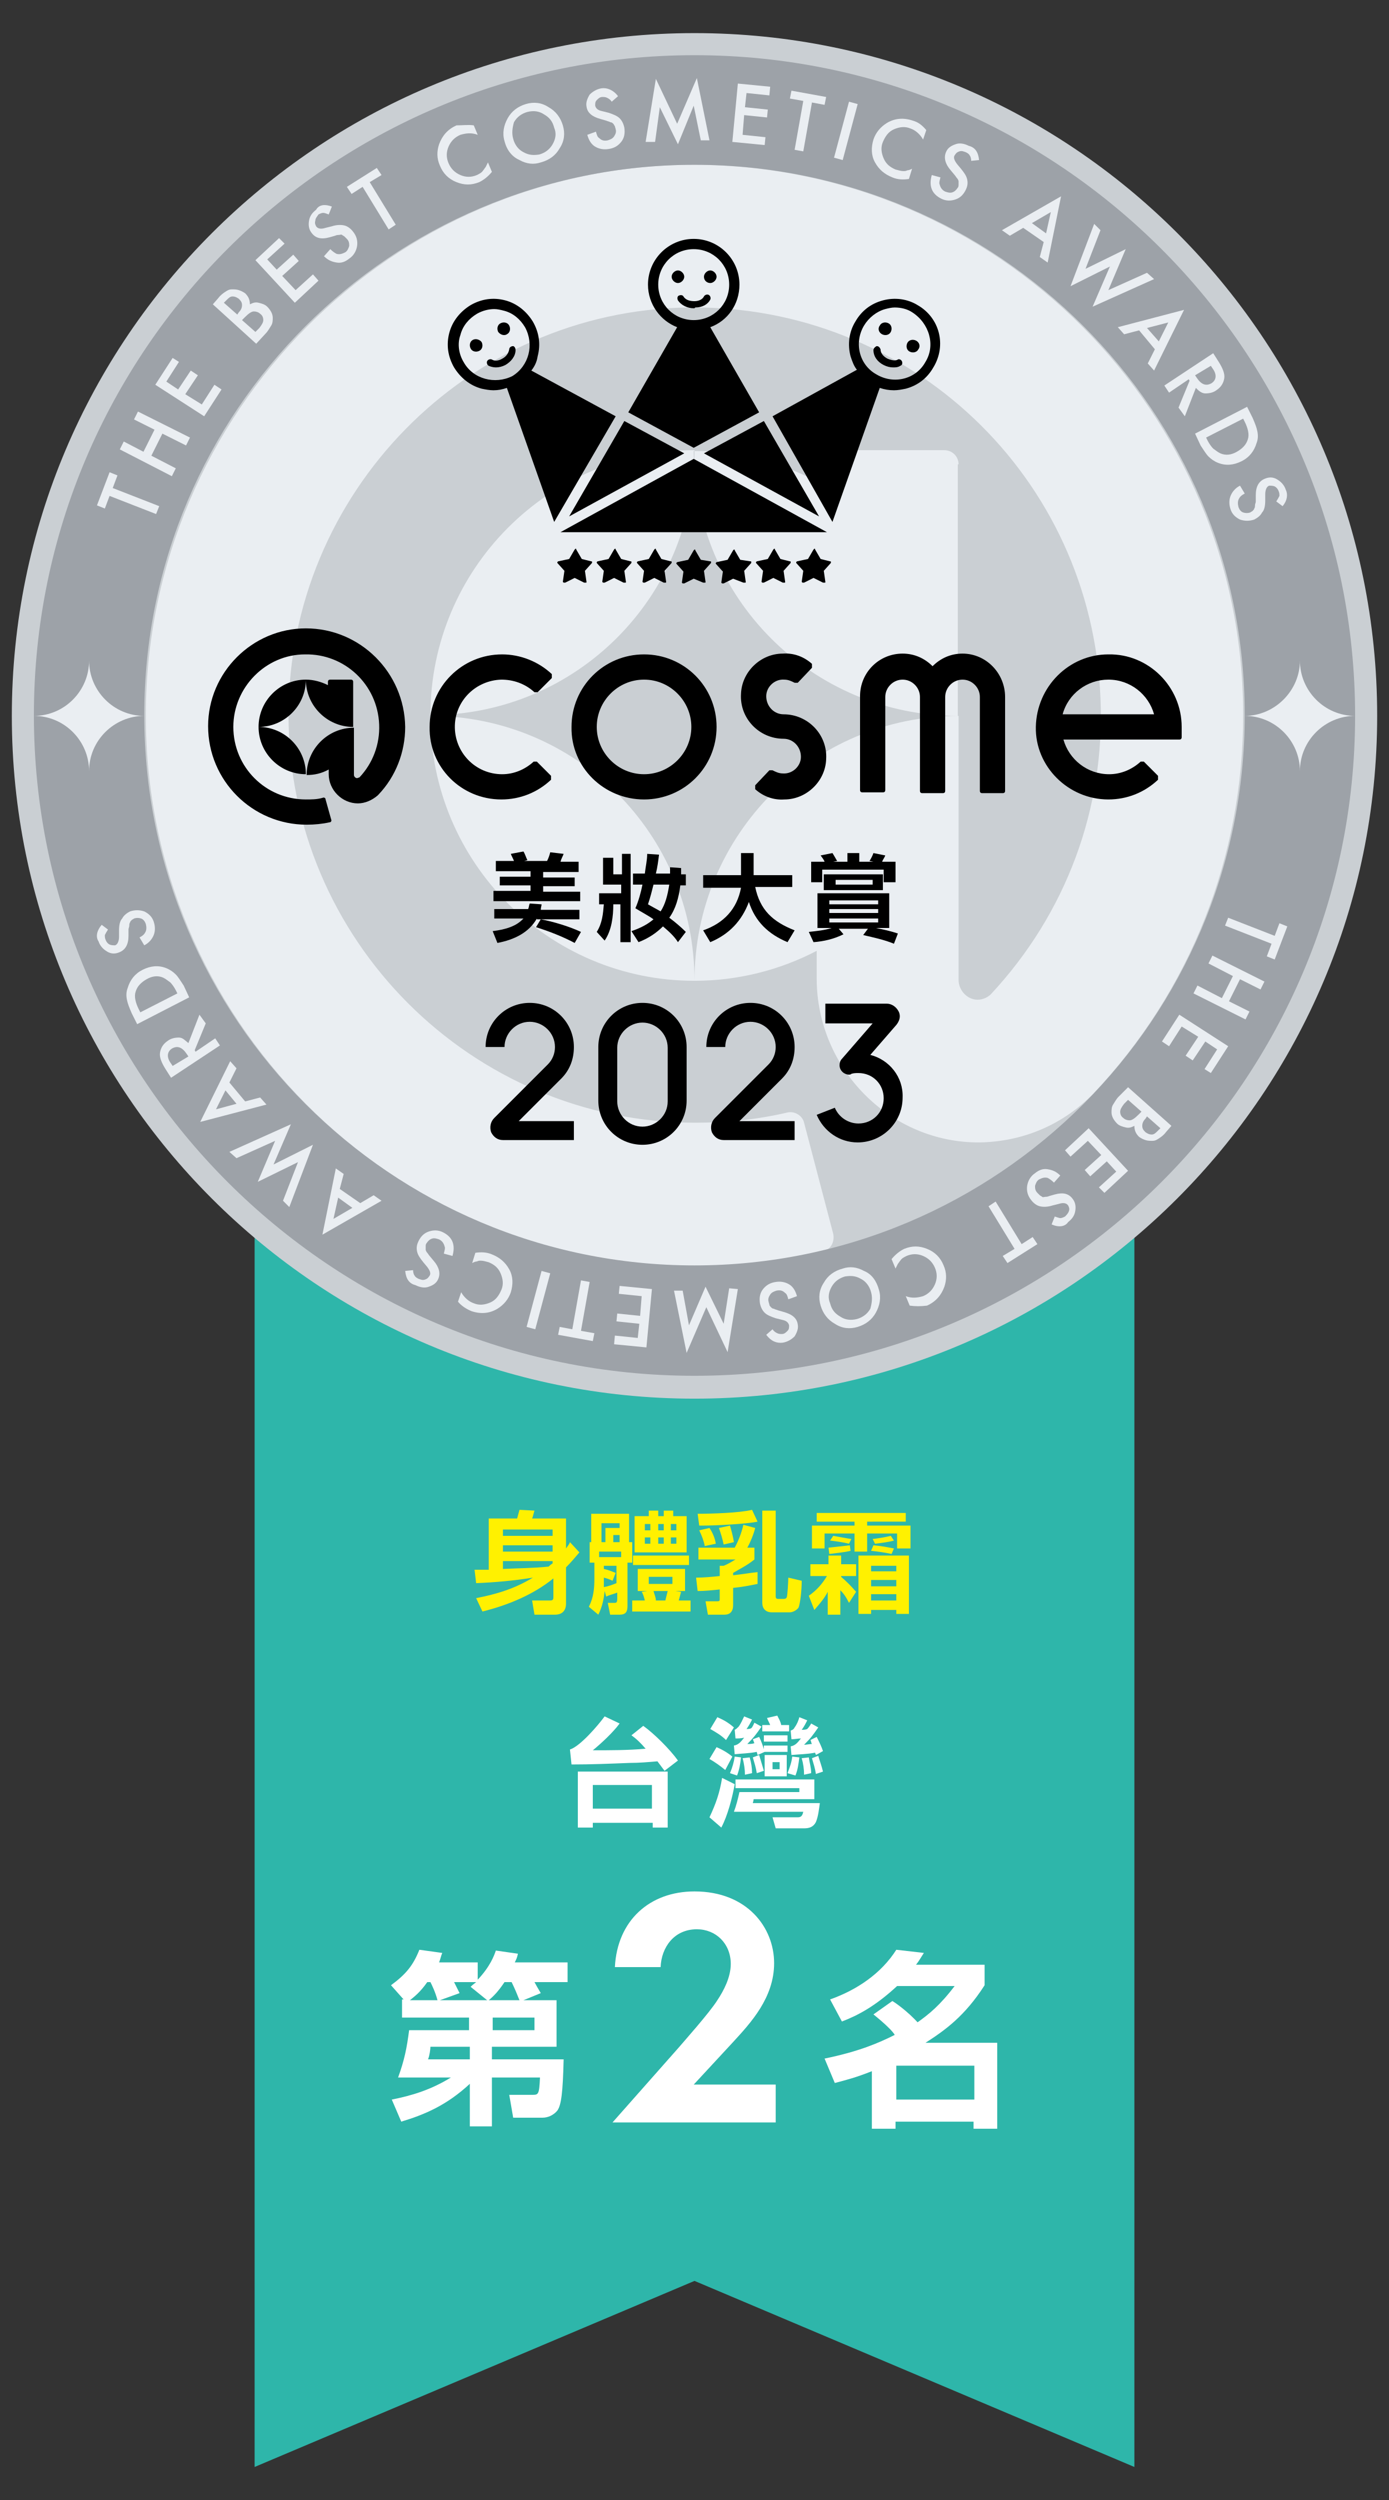 <?xml version="1.0" encoding="utf-8"?>
<!-- Generator: Adobe Illustrator 28.0.0, SVG Export Plug-In . SVG Version: 6.00 Build 0)  -->
<svg version="1.1" id="圖層_1" xmlns="http://www.w3.org/2000/svg" xmlns:xlink="http://www.w3.org/1999/xlink" x="0px" y="0px"
	 viewBox="0 0 176.2 317.1" style="enable-background:new 0 0 176.2 317.1;" xml:space="preserve">
<rect x="0" y="0" width="176.2" height="317.1" fill="#333333" stroke="none"/>
<style type="text/css">
	.st0{fill:#2EB6AA;}
	.st1{fill:#FFF100;}
	.st2{fill:#FFFFFF;}
	.st3{fill:#CACFD3;}
	.st4{fill:#EAEEF2;}
	.st5{fill:#9DA2A8;}
</style>
<g>
	<g id="_x32_nd">
		<g id="ribon_3_">
			<polygon id="ribon_4_" class="st0" points="143.9,312.9 88.1,289.3 32.3,312.9 32.3,142 143.9,142 			"/>
			<g>
				<g>
					<path class="st1" d="M60.4,200.8l-0.2-1.7c0.3,0,1.4,0,1.8,0v-6.5h3.6c0.1-0.4,0.2-0.7,0.3-1.1l1.9,0.1c-0.1,0.3-0.2,0.8-0.3,1
						h4.3v3.8c0.2-0.3,0.4-0.5,0.5-0.8l1.2,1.3c-0.6,0.7-1.1,1.3-1.7,1.9v4.6c0,0.9-0.5,1.4-1.4,1.4h-2.6l-0.3-1.8l2.3,0
						c0.3,0,0.4-0.1,0.4-0.4v-2.4c-2.6,2.1-5.8,3.4-9,4.2l-0.8-1.7c2.6-0.5,4.9-1.2,7.2-2.6C65.1,200.5,62.8,200.7,60.4,200.8z
						 M63.8,194v0.8h6.3V194H63.8z M63.8,196v0.8h6.3V196H63.8z M70.1,198.3V198h-6.3v1c1.9-0.1,3.9-0.1,5.8-0.3
						C69.7,198.6,69.9,198.4,70.1,198.3z"/>
					<path class="st1" d="M75,195.6V192h4.8v3.6h0.4v2.6h-0.6v5.5c0,0.7-0.2,1.1-1,1.1h-1.2l-0.3-1.5l0.9,0c0.2,0,0.3-0.1,0.3-0.5
						V202c-0.5,0.2-1,0.3-1.4,0.5l-0.2-0.7c-0.1,1-0.3,2-0.8,3l-1.2-1c0.6-1.2,0.7-2.3,0.7-3.6v-2h-0.6v-2.6H75z M76,197.5h2.8v-0.7
						H76V197.5z M78.6,193.8v-0.6h-2.3v2.4h0.5v-1.8H78.6z M76.6,201.3c0.6-0.1,1.1-0.3,1.6-0.5v-2.2h-1.6v0.4
						c0.5,0.1,1,0.3,1.5,0.5l-0.4,1c-0.4-0.2-0.7-0.3-1.1-0.4v0.2C76.6,200.7,76.6,201,76.6,201.3z M77.8,195.6h0.8v-0.9h-0.8V195.6
						z M86.9,199v2.8h-1.2l0.7,0.1c-0.1,0.4-0.2,0.7-0.3,1.1h1.5v1.4h-7.4V203h1.6c-0.1-0.4-0.2-0.8-0.4-1.1l0.7-0.1h-1.2V199H86.9z
						 M87.4,198.5h-7.1v-1.2h7.1V198.5z M85.4,192.3h1.7v4.6h-6.6v-4.6h1.8v-0.7h1.2v0.7h0.7v-0.7h1.2V192.3z M81.8,194.1h0.7v-0.8
						h-0.7V194.1z M82.5,195.8V195h-0.7v0.8H82.5z M82.3,200v0.9h3V200H82.3z M84.4,203c0.1-0.4,0.2-0.8,0.3-1.2h-1.8
						c0.1,0.4,0.3,0.8,0.3,1.2H84.4z M84.2,194.1v-0.8h-0.7v0.8H84.2z M84.2,195.8V195h-0.7v0.8H84.2z M85.1,193.3v0.8h0.7v-0.8
						H85.1z M85.8,195h-0.7v0.8h0.7V195z"/>
					<path class="st1" d="M95.7,196.3v1.5c-1,0.8-1.7,1.1-2.7,1.7v0.3c1-0.1,2.1-0.3,3.1-0.4v1.5c-1,0.2-2,0.4-3.1,0.5v2.2
						c0,0.8-0.4,1.2-1.1,1.2h-2.1l-0.3-1.7H91c0.3,0,0.3-0.1,0.3-0.3v-1.2c-0.9,0.1-1.9,0.2-2.8,0.2l-0.2-1.7c1,0,2-0.1,3-0.2v-1.3
						h0.5c0.5-0.2,1-0.5,1.5-0.8h-4.7v-1.5h4.6c0.5-0.9,0.9-2,1.1-2.9l1.5,0.4c-0.2,0.8-0.6,1.8-1,2.5H95.7z M89.2,193.5h-0.5
						l-0.2-1.5c1.7,0,5.3-0.1,6.9-0.5l0.7,1.5C94.7,193.3,90.7,193.5,89.2,193.5z M90.8,195.8l-1.4,0.3c-0.1-0.6-0.4-1.4-0.7-2
						l1.3-0.3C90.4,194.4,90.7,195.1,90.8,195.8z M93.1,195.6l-1.3,0.3c-0.2-0.9-0.3-1.2-0.6-2.1l1.4-0.3
						C92.8,194.2,93,194.9,93.1,195.6z M98.4,191.6v10.9c0,0.2,0.1,0.3,0.3,0.3h0.7c0.1,0,0.3,0,0.4-0.2c0.1-0.2,0.2-2.1,0.2-2.5
						l1.7,0.4c0,1.3-0.2,2.9-0.4,3.4c-0.2,0.3-0.7,0.6-1.1,0.6h-2.3c-0.8,0-1.2-0.5-1.2-1.2v-11.7H98.4z"/>
					<path class="st1" d="M106.6,201.7v3.1H105v-2.9c-0.4,0.8-1,1.5-1.7,2.3l-0.7-1.8c1-0.7,1.7-1.5,2.3-2.5h-2.1v-1.5h2.3v-1.1h1.6
						v1.1h1.9v1.5h-1.9v0.1c0.7,0.6,1.2,1.1,1.9,1.9l-0.9,1.4C107.3,202.5,107,202.1,106.6,201.7z M114.9,191.9v1.1H110v0.5h5.5v2.9
						h-1.7v-1.9H110v2.3h-1.6v-2.3h-3.8v1.9H103v-2.9h5.4v-0.5h-4.8v-1.1H114.9z M105.1,196.3c0.9-0.1,1.9-0.2,2.7-0.3l0.1,0.7
						c-0.8,0.2-2,0.3-2.7,0.4L105.1,196.3z M108,195.2l-0.3,0.6c-0.8-0.2-1.6-0.3-2.4-0.4l0.4-0.6
						C106.3,194.9,107.3,195.1,108,195.2z M115.3,204.7h-1.6v-0.5h-3.2v0.5h-1.6v-7.4h6.4V204.7z M110.5,198.6v0.7h3.2v-0.7H110.5z
						 M110.5,200.4v0.8h3.2v-0.8H110.5z M110.5,202.2v0.8h3.2v-0.8H110.5z M110.8,196c1,0.1,1.6,0.2,2.6,0.4l-0.3,0.7
						c-0.9-0.2-1.7-0.3-2.6-0.4L110.8,196z M110.7,195.2c0.8-0.1,1.5-0.2,2.3-0.4l0.4,0.6c-0.7,0.2-1.6,0.3-2.4,0.4L110.7,195.2z"/>
				</g>
			</g>
			<g>
				<g>
					<path class="st2" d="M80.1,220.1l1.5-1.2c1.4,1,3.4,3,4.4,4.4l-1.7,1.3c-0.3-0.4-0.6-0.8-0.9-1.2c-1.2,0.1-2.3,0.2-3.5,0.2
						c-2.5,0.1-4.9,0.2-7.4,0.2l-0.2-1.9c1.3-0.4,3.6-3.1,4.4-4.2l1.9,0.9c-0.8,1.1-2.3,2.5-3.4,3.4c2.2,0,4.5,0,6.7-0.2
						C81.3,221.1,80.8,220.6,80.1,220.1z M75.2,231.2v0.6h-1.9v-7.1h11.4v7.1h-1.9v-0.6H75.2z M82.7,226.4h-7.5v3h7.5V226.4z"/>
					<path class="st2" d="M90,230.5c0.8-1.7,1.3-3.1,1.6-5l1.6,0.8c-0.3,1.7-0.9,4-1.7,5.5L90,230.5z M90.9,221.6
						c0.7,0.3,1.4,0.7,2,1.2l-0.9,1.7c-0.6-0.5-1.3-1-2-1.4L90.9,221.6z M91,217.8c0.9,0.4,1.4,0.7,2.1,1.3l-1,1.6
						c-0.6-0.6-1.3-1-2-1.4L91,217.8z M94,222.9c-0.1,0.9-0.2,1.5-0.5,2.3l-0.9-0.3c0.3-0.7,0.5-1.4,0.6-2.1L94,222.9z M93.2,222.5
						l-0.1-1.1c0.6-0.1,0.9-0.5,1.3-1c-0.4,0.1-0.8,0.1-1.1,0.1l-0.1-1.1c0.2-0.1,0.3-0.2,0.5-0.4c0.3-0.4,0.5-0.9,0.7-1.3l1,0.4
						c-0.2,0.4-0.4,0.8-0.7,1.2c0.2,0,0.4,0,0.6-0.1c0.2-0.2,0.3-0.5,0.4-0.7l0.9,0.5c-0.7,1-1,1.4-1.8,2.2c0.3,0,0.6,0,0.9-0.1
						c-0.1-0.2-0.1-0.3-0.2-0.5l0.8-0.3c0.3,0.6,0.5,1.2,0.7,1.9l-0.9,0.4c0-0.1-0.1-0.3-0.1-0.4C95,222.4,94.1,222.4,93.2,222.5z
						 M103.4,228.2h-7.8c0,0.2-0.1,0.4-0.1,0.5h8.5c-0.1,0.7-0.2,1.7-0.5,2.4c-0.3,0.6-0.8,0.8-1.5,0.8h-3.6l-0.4-1.4l3.2,0
						c0.5,0,0.6-0.3,0.7-0.7h-8.8c0.3-0.8,0.5-1.6,0.7-2.5h7.6v-0.5h-8.1v-1.1h10V228.2z M95.1,222.9c0.2,0.7,0.3,1.3,0.3,2
						l-0.9,0.2c0-0.6-0.1-1.4-0.3-2.1L95.1,222.9z M96.3,222.6c0.2,0.7,0.4,1.3,0.6,2l-0.9,0.3c-0.1-0.7-0.3-1.3-0.5-2L96.3,222.6z
						 M100.1,218.8v0.8h-3.4v-0.8h1c-0.1-0.3-0.3-0.6-0.4-0.9l1.3-0.3c0.2,0.4,0.4,0.7,0.5,1.2H100.1z M99.9,220.9h-3v-0.8h3V220.9z
						 M99.9,222.2h-3v-0.8h3V222.2z M99.8,225.3H97v-2.7h2.8V225.3z M98,223.5v0.9h0.9v-0.9H98z M101.4,222.9
						c-0.1,0.8-0.2,1.6-0.5,2.3l-1-0.3c0.3-0.8,0.5-1.3,0.6-2.1L101.4,222.9z M102.9,218.6l0.9,0.5c-0.7,1-0.9,1.3-1.8,2.2
						c0.3,0,0.7-0.1,1-0.1c-0.1-0.1-0.1-0.4-0.2-0.5l0.8-0.4c0.3,0.6,0.6,1.2,0.8,1.8l-0.9,0.5c0-0.1-0.1-0.2-0.1-0.3
						c-1,0.2-2,0.2-3,0.3l-0.1-1.1c0.6-0.1,0.9-0.5,1.3-1c-0.4,0-0.8,0.1-1.2,0.1l-0.1-1.1c0.3-0.1,0.4-0.2,0.5-0.4
						c0.3-0.4,0.5-0.9,0.6-1.3l1,0.4c-0.2,0.4-0.4,0.8-0.7,1.2c0.2,0,0.5,0,0.7-0.1C102.6,219.1,102.8,218.8,102.9,218.6z
						 M102.6,222.9c0.1,0.7,0.3,1.3,0.3,2l-0.9,0.2c0-0.7-0.1-1.4-0.3-2.1L102.6,222.9z M103.8,222.7c0.2,0.7,0.4,1.2,0.6,2
						l-0.9,0.3c-0.1-0.7-0.3-1.3-0.5-2L103.8,222.7z"/>
				</g>
			</g>
			<g id="text_10_">
				<g id="rank_2_">
					<g>
						<path class="st2" d="M70.6,253.7v5.9h-8.2v1.6h9.1c-0.1,4.2-0.3,5.8-0.8,6.5c-0.5,0.6-1.2,0.9-1.9,0.9h-3.7l-0.5-2.9h2.9
							c0.8,0,0.9,0,1-2.2h-6.1v6.2h-2.8v-5.4c-2.9,2.7-5.7,3.9-8.7,4.8l-1.2-2.8c2.5-0.5,4.9-1.2,7.5-2.8h-6.7
							c0.8-2.2,1.1-3.7,1.4-6h7.6v-1.6H51v-2.3h0.2l-1.6-1.8c1.9-1.4,2.8-2.5,3.6-4.5l2.9,0.4c-0.2,0.5-0.2,0.7-0.4,1.2h4.9v2.2
							c1.6-1.7,2.1-3.1,2.3-3.7l2.8,0.4c-0.1,0.5-0.2,0.7-0.4,1.1h6.7v2.5h-4.2c0.1,0.2,0.5,0.9,0.8,1.4l-2.2,0.9H70.6z M55.5,253.7
							c-0.3-1.1-0.7-1.9-0.9-2.3h-0.4c-0.9,1.3-1.7,1.9-2.2,2.3H55.5z M54.6,259.6c0,0.3-0.1,1.1-0.3,1.6h5.3v-1.6H54.6z
							 M61.8,253.7l-2.1-1.7c0.4-0.4,0.5-0.4,0.7-0.6h-2.8c0.2,0.4,0.5,1,0.7,1.4l-2.5,0.9H61.8z M65.9,253.7
							c-0.2-0.5-0.6-1.5-1-2.3H64c-0.8,1.2-1.4,1.8-2,2.3H65.9z M67.8,257.5v-1.6h-5.3v1.6H67.8z"/>
						<g>
							<path class="st2" d="M110.8,255.5l2.4-1.7c0.5,0.3,1.9,1.3,3.2,2.7c1.4-1,2.8-2.1,4.7-4.6h-7.3c-2.7,2.5-4.9,3.7-7,4.5
								l-1.5-2.8c3.4-1.2,6.5-3.3,8.4-6.3l3.5,0.4c-0.4,0.6-0.6,1-1,1.5h8.7v2.6c-2.5,3.9-5,5.7-7.5,7.3h9.1V270h-3v-0.9h-9.9v0.9
								h-3v-7.3c-2,0.8-3.2,1.1-4.7,1.5l-1.3-3.1c4.4-0.9,6.9-2,8.9-3C113.3,257.7,112.3,256.7,110.8,255.5z M123.6,266.3V262h-9.9
								v4.3H123.6z"/>
						</g>
					</g>
					<g>
						<path class="st2" d="M86.1,259.7c0.5-0.6,3.9-4.4,4.9-6c0.8-1.2,1.7-2.9,1.7-4.6c0-2.6-1.9-4.4-4.3-4.4
							c-2.9,0-4.5,2.3-4.6,4.8h-5.8c0.3-5.9,4.4-9.6,10.1-9.6c6.7,0,10.1,4.6,10.1,9.1c0,4.4-3,7.6-5.2,10l-5,5.4h10.4v4.8H77.7
							L86.1,259.7z"/>
					</g>
				</g>
			</g>
		</g>
		<g id="medal_5_">
			<g id="medal_6_">
				<path id="bg_9_" class="st3" d="M174.7,90.8c0,47.8-38.8,86.6-86.6,86.6c-47.8,0-86.6-38.8-86.6-86.6
					c0-47.8,38.8-86.6,86.6-86.6C135.9,4.2,174.7,42.9,174.7,90.8"/>
				<path id="bg_8_" class="st4" d="M88.1,57.1c0,18.6-15,33.6-33.5,33.6C54.6,72.2,69.6,57.1,88.1,57.1z M87.9,20.9
					C49.8,21,18.6,52.3,18.5,90.6c-0.1,38.6,31.2,70,69.6,70c5.5,0,11-0.6,16.3-1.9c1-0.2,1.5-1.2,1.3-2.2l-3.7-14.1
					c-0.2-0.9-1.2-1.5-2.1-1.3c-3.8,0.9-7.8,1.3-11.7,1.3c-28.4,0-51.6-23.2-51.6-51.7c0-28.2,22.7-51.3,50.7-51.7
					c28.1-0.4,51.2,21.5,52.3,49.6c0.6,14-4.4,27.3-13.9,37.5c-0.3,0.3-0.9,0.7-1.7,0.7c-1.3,0-2.4-1.2-2.4-2.5V90.8l0,0
					c-18.5,0-33.5,15.1-33.5,33.6c5.6,0,10.9-1.4,15.5-3.8v3.5c0,11.4,9.3,20.9,20.7,20.8c5.3-0.1,10.2-2.1,14-5.8l0.4-0.4
					c12.3-13,19-30,19-48C157.7,52.2,126.4,20.9,87.9,20.9z M54.6,90.8c0,18.6,15,33.6,33.5,33.6C88.1,105.8,73.1,90.8,54.6,90.8z
					 M121.6,58.9c0-1-0.8-1.8-1.8-1.8h-14.5c-1,0-1.8,0.8-1.8,1.8v2.1c-4.6-2.4-9.9-3.8-15.5-3.8c0,18.6,15,33.6,33.5,33.6l0,0V58.9
					z"/>
				<path id="bg_7_" class="st5" d="M88.1,174.5c-46.2,0-83.8-37.6-83.8-83.8C4.3,44.6,41.9,7,88.1,7c46.2,0,83.8,37.6,83.8,83.8
					C171.9,136.9,134.3,174.5,88.1,174.5z M88.1,20.9c-38.5,0-69.8,31.3-69.8,69.8s31.3,69.8,69.8,69.8c38.5,0,69.8-31.3,69.8-69.8
					S126.6,20.9,88.1,20.9z"/>
				<g id="text_12_">
					<g>
						<path class="st4" d="M14.3,61.9l5.9,2.3l-0.4,1l-5.9-2.3l-0.6,1.6l-1-0.4l1.6-4.2l1,0.4L14.3,61.9z"/>
						<path class="st4" d="M18.2,57.3l1.4-2.8l-2.6-1.3l0.5-1l6.6,3.3l-0.5,1L20.6,55l-1.4,2.8l3.1,1.6l-0.5,1L15.2,57l0.5-1
							L18.2,57.3z"/>
						<path class="st4" d="M22.7,45.9l-1.6,2.5l1.5,1l1.6-2.4l0.9,0.6L23.5,50l2.1,1.3l1.6-2.5l0.9,0.6l-2.2,3.4l-6.2-4l2.2-3.4
							L22.7,45.9z"/>
						<path class="st4" d="M32.5,43.6L27,38.6l0.7-0.8c0.3-0.4,0.6-0.6,0.9-0.8c0.3-0.2,0.5-0.3,0.8-0.3c0.3,0,0.6,0,0.9,0.1
							c0.3,0.1,0.5,0.2,0.8,0.4c0.4,0.4,0.6,0.8,0.6,1.4c0.4-0.2,0.7-0.3,1.1-0.2c0.4,0.1,0.8,0.2,1.1,0.5c0.4,0.4,0.7,0.9,0.7,1.4
							c0,0.3,0,0.7-0.2,1c-0.2,0.3-0.4,0.7-0.7,1L32.5,43.6z M30.1,39.9l0.2-0.3c0.3-0.3,0.4-0.6,0.4-0.9c0-0.3-0.1-0.5-0.4-0.8
							c-0.3-0.2-0.5-0.3-0.8-0.3c-0.3,0-0.5,0.2-0.8,0.5l-0.3,0.3L30.1,39.9z M32.4,42.1l0.5-0.5c0.3-0.4,0.5-0.7,0.5-1
							c0-0.3-0.1-0.6-0.4-0.8c-0.2-0.2-0.5-0.3-0.8-0.3c-0.3,0-0.7,0.3-1.1,0.7l-0.4,0.4L32.4,42.1z"/>
						<path class="st4" d="M36.1,30.9l-2.2,2l1.2,1.3l2.1-1.9l0.7,0.8L35.8,35l1.7,1.8l2.2-2l0.7,0.8l-3,2.8l-5-5.4l3-2.8L36.1,30.9
							z"/>
						<path class="st4" d="M42.1,26.2l-0.4,1C41.4,27.1,41.2,27,41,27c-0.2,0-0.4,0.1-0.6,0.2C40.2,27.5,40,27.7,40,28
							c-0.1,0.3,0,0.5,0.1,0.7c0.2,0.3,0.6,0.4,1.2,0.2l0.8-0.2c0.6-0.2,1.2-0.2,1.6-0.1s0.8,0.4,1.1,0.8c0.4,0.5,0.6,1.1,0.5,1.8
							c-0.1,0.6-0.4,1.2-1,1.6c-0.5,0.4-1,0.6-1.6,0.5c-0.6-0.1-1.1-0.3-1.6-0.8l0.8-0.9c0.3,0.3,0.6,0.5,0.8,0.6
							c0.4,0.1,0.7,0,1.1-0.2c0.3-0.2,0.4-0.5,0.5-0.8c0-0.3,0-0.6-0.3-0.9c-0.1-0.1-0.2-0.2-0.3-0.3s-0.2-0.1-0.3-0.2s-0.3,0-0.4,0
							s-0.3,0-0.5,0.1l-0.7,0.2c-1.1,0.3-1.8,0.1-2.3-0.6c-0.3-0.4-0.4-0.9-0.3-1.5c0.1-0.6,0.4-1,0.9-1.4
							C40.5,25.9,41.3,25.9,42.1,26.2z"/>
						<path class="st4" d="M46.9,23.1l3.3,5.4l-0.9,0.6l-3.3-5.4l-1.4,0.9l-0.6-0.9l3.8-2.4l0.6,0.9L46.9,23.1z"/>
						<path class="st4" d="M60.1,15.9l0.5,1.2c-0.8-0.3-1.5-0.2-2.2,0c-0.7,0.3-1.2,0.8-1.5,1.5c-0.3,0.7-0.3,1.4,0,2.1
							c0.3,0.7,0.8,1.2,1.5,1.5c0.7,0.3,1.4,0.3,2.1,0c0.4-0.2,0.6-0.3,0.8-0.6c0.1-0.1,0.2-0.3,0.3-0.4c0.1-0.2,0.2-0.4,0.3-0.6
							l0.5,1.2c-0.5,0.6-1,1-1.6,1.3c-1,0.4-1.9,0.4-2.9,0c-1-0.4-1.7-1.1-2.1-2.1c-0.4-0.9-0.4-1.8-0.1-2.7
							c0.4-1.1,1.1-1.9,2.2-2.4C58.7,15.9,59.4,15.8,60.1,15.9z"/>
						<path class="st4" d="M64,17.9c-0.3-1-0.1-2,0.4-2.9c0.5-0.9,1.3-1.5,2.3-1.8c1-0.3,2-0.2,2.9,0.4c0.9,0.5,1.5,1.3,1.8,2.3
							c0.3,1,0.2,2-0.4,2.9c-0.5,0.9-1.3,1.5-2.4,1.8c-0.9,0.3-1.8,0.2-2.7-0.3C65,19.9,64.3,19.1,64,17.9z M65.1,17.6
							c0.2,0.8,0.7,1.4,1.3,1.7c0.7,0.4,1.3,0.4,2,0.3c0.7-0.2,1.3-0.6,1.7-1.3c0.4-0.7,0.5-1.4,0.2-2.1c-0.2-0.8-0.6-1.3-1.3-1.7
							c-0.6-0.4-1.3-0.5-2.1-0.3c-0.7,0.2-1.3,0.6-1.7,1.3C65,16.2,64.9,16.9,65.1,17.6z"/>
						<path class="st4" d="M78.4,12.2l-0.8,0.7c-0.2-0.3-0.4-0.4-0.6-0.5c-0.2-0.1-0.4-0.1-0.6-0.1c-0.3,0-0.5,0.2-0.7,0.4
							c-0.2,0.2-0.2,0.4-0.2,0.7c0.1,0.4,0.4,0.6,0.9,0.7l0.8,0.2c0.6,0.2,1.1,0.4,1.4,0.7c0.3,0.3,0.5,0.7,0.6,1.2
							c0.1,0.7,0,1.3-0.4,1.8c-0.4,0.5-0.9,0.8-1.6,0.9c-0.6,0.1-1.2,0-1.7-0.3c-0.5-0.3-0.8-0.8-1-1.5l1.1-0.4
							c0.1,0.4,0.2,0.7,0.4,0.8c0.3,0.3,0.6,0.4,1.1,0.3c0.3-0.1,0.6-0.2,0.8-0.5s0.3-0.6,0.2-0.9c0-0.1-0.1-0.3-0.1-0.4
							c-0.1-0.1-0.1-0.2-0.2-0.3c-0.1-0.1-0.2-0.2-0.4-0.2c-0.1-0.1-0.3-0.1-0.5-0.2l-0.7-0.2c-1.1-0.3-1.7-0.8-1.8-1.6
							c-0.1-0.5,0.1-1,0.4-1.5c0.4-0.4,0.9-0.7,1.5-0.8C77,11.1,77.8,11.4,78.4,12.2z"/>
						<path class="st4" d="M81.9,18l1.3-8l2.7,5.7l2.5-5.8l1.6,7.9l-1.1,0L88,13.4L86,18.3l-2.3-4.7L83.1,18L81.9,18z"/>
						<path class="st4" d="M97.6,12.1l-2.9-0.3l-0.2,1.8l2.9,0.3l-0.1,1l-2.9-0.3l-0.2,2.5l2.9,0.3l-0.1,1L92.9,18l0.7-7.4l4.1,0.4
							L97.6,12.1z"/>
						<path class="st4" d="M103,13l-1.1,6.2l-1.1-0.2l1.1-6.2l-1.7-0.3l0.2-1l4.4,0.8l-0.2,1L103,13z"/>
						<path class="st4" d="M108.8,13.2l-1.9,7.1l-1.1-0.3l1.9-7.1L108.8,13.2z"/>
						<path class="st4" d="M117.5,16.5l-0.4,1.2c-0.4-0.7-1-1.2-1.6-1.4c-0.7-0.3-1.4-0.2-2.1,0.1c-0.7,0.3-1.1,0.9-1.4,1.6
							c-0.3,0.7-0.2,1.4,0.1,2.1c0.3,0.7,0.8,1.1,1.5,1.4c0.4,0.1,0.7,0.2,1,0.2c0.2,0,0.3,0,0.5-0.1c0.2,0,0.4-0.1,0.6-0.2
							l-0.4,1.3c-0.7,0.1-1.4,0.1-2.1-0.2c-1-0.4-1.7-1-2.2-1.9c-0.5-0.9-0.5-1.9-0.2-2.9c0.3-0.9,0.9-1.6,1.7-2.1
							c1-0.6,2.1-0.7,3.3-0.3C116.5,15.5,117,15.9,117.5,16.5z"/>
						<path class="st4" d="M124.2,20.3l-1,0.1c0-0.3-0.1-0.6-0.2-0.7c-0.1-0.2-0.3-0.3-0.5-0.4c-0.3-0.1-0.5-0.2-0.8-0.1
							c-0.3,0.1-0.4,0.2-0.6,0.5c-0.2,0.3,0,0.7,0.3,1.1l0.5,0.6c0.4,0.5,0.7,0.9,0.8,1.4s0,0.9-0.2,1.3c-0.3,0.6-0.7,1-1.3,1.2
							c-0.6,0.2-1.2,0.2-1.8-0.1c-0.6-0.3-1-0.7-1.2-1.2c-0.2-0.5-0.2-1.1,0-1.8l1.1,0.3c-0.1,0.4-0.2,0.7-0.1,0.9
							c0.1,0.4,0.3,0.7,0.7,0.9c0.3,0.1,0.6,0.2,0.9,0.1c0.3-0.1,0.5-0.3,0.7-0.6c0.1-0.1,0.1-0.3,0.1-0.4s0-0.3,0-0.4
							s-0.1-0.3-0.2-0.4c-0.1-0.1-0.2-0.3-0.3-0.4l-0.5-0.6c-0.7-0.8-0.9-1.6-0.6-2.3c0.2-0.5,0.6-0.8,1.2-1
							c0.5-0.2,1.1-0.1,1.7,0.2C123.7,18.7,124.1,19.3,124.2,20.3z"/>
						<path class="st4" d="M132.4,30.7l-2.6-1.8l-1.7,1l-1-0.7l7.5-4.3l-1.7,8.4l-1-0.7L132.4,30.7z M132.7,29.6l0.6-2.7l-2.4,1.4
							L132.7,29.6z"/>
						<path class="st4" d="M139.6,29.2l-1.9,4.9l5.1-2.5l-2.2,5.2l4.9-2.2l0.9,0.8l-7.8,3.5l2.2-5.1l-5,2.5l3-7.9L139.6,29.2z"/>
						<path class="st4" d="M146.5,44.3l-2-2.4l-1.9,0.5l-0.8-0.9l8.4-2.2l-3.8,7.7l-0.8-0.9L146.5,44.3z M147,43.3l1.2-2.4l-2.7,0.7
							L147,43.3z"/>
						<path class="st4" d="M151.7,49.2l-1.4,3.6l-0.8-1.1l1.4-3.4l-0.1-0.2l-2.5,1.7l-0.6-0.9l6.2-4.1l0.7,1.1
							c0.5,0.8,0.8,1.5,0.7,2.1c-0.1,0.6-0.4,1.1-1,1.5c-0.4,0.3-0.9,0.4-1.4,0.4S152,49.5,151.7,49.2z M151.6,47.6l0.2,0.3
							c0.6,0.9,1.2,1.1,1.9,0.7c0.6-0.4,0.7-1.1,0.1-1.9l-0.2-0.3L151.6,47.6z"/>
						<path class="st4" d="M151.6,55l6.6-3.4l0.7,1.4c0.3,0.7,0.5,1.2,0.6,1.7c0.1,0.5,0.1,1-0.1,1.5c-0.3,1-0.9,1.8-1.9,2.3
							c-1,0.5-2,0.6-3,0.2c-0.5-0.2-0.9-0.5-1.2-0.8c-0.3-0.3-0.6-0.8-1-1.4L151.6,55z M153,55.5l0.2,0.4c0.2,0.4,0.5,0.8,0.7,1
							c0.3,0.2,0.5,0.4,0.9,0.6c0.7,0.3,1.4,0.2,2.1-0.2c0.7-0.4,1.2-0.9,1.4-1.6c0.2-0.6,0-1.4-0.4-2.2l-0.2-0.4L153,55.5z"/>
						<path class="st4" d="M162.7,64.2l-0.8-0.6c0.2-0.3,0.3-0.5,0.4-0.7c0-0.2,0-0.4-0.1-0.6c-0.1-0.3-0.3-0.5-0.5-0.6
							c-0.2-0.1-0.5-0.1-0.7-0.1c-0.3,0.1-0.5,0.5-0.5,1.1l0,0.8c0,0.6-0.1,1.2-0.4,1.5c-0.2,0.4-0.6,0.7-1,0.9
							c-0.6,0.2-1.2,0.2-1.8,0c-0.6-0.3-1-0.7-1.2-1.3c-0.2-0.6-0.2-1.2,0-1.7c0.2-0.5,0.6-1,1.2-1.3l0.6,1
							c-0.4,0.2-0.6,0.4-0.7,0.6c-0.2,0.3-0.2,0.7-0.1,1.1c0.1,0.3,0.3,0.6,0.6,0.7c0.3,0.1,0.6,0.1,0.9,0c0.1-0.1,0.2-0.1,0.3-0.2
							c0.1-0.1,0.2-0.2,0.2-0.3c0.1-0.1,0.1-0.3,0.1-0.4c0-0.2,0.1-0.3,0.1-0.5l0-0.8c0-1.1,0.4-1.8,1.2-2.1c0.5-0.2,1-0.2,1.5,0.1
							c0.5,0.3,0.9,0.7,1.1,1.3C163.4,62.7,163.3,63.5,162.7,64.2z"/>
					</g>
					<g>
						<path class="st4" d="M161.3,119.7l-5.9-2.3l0.4-1l5.9,2.3l0.6-1.6l1,0.4l-1.6,4.2l-1-0.4L161.3,119.7z"/>
						<path class="st4" d="M157.3,124.2l-1.4,2.8l2.6,1.3l-0.5,1l-6.6-3.3l0.5-1l3.1,1.6l1.4-2.8l-3.1-1.6l0.5-1l6.6,3.3l-0.5,1
							L157.3,124.2z"/>
						<path class="st4" d="M152.8,135.6l1.6-2.5l-1.5-1l-1.6,2.4l-0.9-0.6l1.6-2.4l-2.1-1.3l-1.6,2.5l-0.9-0.6l2.2-3.4l6.2,4
							l-2.2,3.4L152.8,135.6z"/>
						<path class="st4" d="M143.1,137.9l5.5,4.9l-0.7,0.8c-0.3,0.4-0.6,0.6-0.9,0.8c-0.3,0.2-0.5,0.3-0.8,0.3c-0.3,0-0.6,0-0.9-0.1
							c-0.3-0.1-0.5-0.2-0.8-0.4c-0.4-0.4-0.6-0.8-0.6-1.4c-0.4,0.2-0.7,0.3-1.1,0.2c-0.4-0.1-0.8-0.2-1.1-0.5
							c-0.4-0.4-0.7-0.9-0.7-1.4c0-0.3,0-0.7,0.2-1c0.2-0.3,0.4-0.7,0.7-1L143.1,137.9z M145.5,141.6l-0.2,0.3
							c-0.3,0.3-0.4,0.6-0.4,0.9c0,0.3,0.1,0.5,0.4,0.8c0.3,0.2,0.5,0.3,0.8,0.3c0.3,0,0.5-0.2,0.8-0.5l0.3-0.3L145.5,141.6z
							 M143.1,139.5l-0.5,0.5c-0.3,0.4-0.5,0.7-0.5,1c0,0.3,0.1,0.6,0.4,0.8c0.2,0.2,0.5,0.3,0.8,0.3c0.3,0,0.7-0.3,1.1-0.7l0.4-0.4
							L143.1,139.5z"/>
						<path class="st4" d="M139.4,150.6l2.2-2l-1.2-1.3l-2.1,1.9l-0.7-0.8l2.1-1.9l-1.7-1.8l-2.2,2l-0.7-0.8l3-2.8l5,5.4l-3,2.8
							L139.4,150.6z"/>
						<path class="st4" d="M133.4,155.3l0.4-1c0.3,0.1,0.6,0.2,0.7,0.2c0.2,0,0.4-0.1,0.6-0.2c0.2-0.2,0.4-0.4,0.5-0.7
							c0.1-0.3,0-0.5-0.1-0.7c-0.2-0.3-0.6-0.4-1.2-0.2l-0.8,0.2c-0.6,0.2-1.2,0.2-1.6,0.1s-0.8-0.4-1.1-0.8
							c-0.4-0.5-0.6-1.1-0.5-1.8c0.1-0.6,0.4-1.2,1-1.6c0.5-0.4,1-0.6,1.6-0.5c0.6,0.1,1.1,0.3,1.6,0.8l-0.8,0.9
							c-0.3-0.3-0.6-0.5-0.8-0.6c-0.4-0.1-0.7,0-1.1,0.2c-0.3,0.2-0.4,0.5-0.5,0.8c0,0.3,0,0.6,0.3,0.9c0.1,0.1,0.2,0.2,0.3,0.3
							s0.2,0.1,0.3,0.2s0.3,0,0.4,0s0.3,0,0.5-0.1l0.7-0.2c1.1-0.3,1.8-0.1,2.3,0.6c0.3,0.4,0.4,0.9,0.3,1.5c-0.1,0.6-0.4,1-0.9,1.4
							C135.1,155.6,134.3,155.7,133.4,155.3z"/>
						<path class="st4" d="M128.7,158.4l-3.3-5.4l0.9-0.6l3.3,5.4l1.4-0.9l0.6,0.9l-3.8,2.4l-0.6-0.9L128.7,158.4z"/>
						<path class="st4" d="M115.4,165.6l-0.5-1.2c0.8,0.3,1.5,0.2,2.2,0c0.7-0.3,1.2-0.8,1.5-1.5c0.3-0.7,0.3-1.4,0-2.1
							c-0.3-0.7-0.8-1.2-1.5-1.5c-0.7-0.3-1.4-0.3-2.1,0c-0.4,0.2-0.6,0.3-0.8,0.6c-0.1,0.1-0.2,0.3-0.3,0.4
							c-0.1,0.2-0.2,0.4-0.3,0.6l-0.5-1.2c0.5-0.6,1-1,1.6-1.3c1-0.4,1.9-0.4,2.9,0c1,0.4,1.7,1.1,2.1,2.1c0.4,0.9,0.4,1.8,0.1,2.7
							c-0.4,1.1-1.1,1.9-2.2,2.4C116.8,165.7,116.1,165.7,115.4,165.6z"/>
						<path class="st4" d="M111.5,163.6c0.3,1,0.1,2-0.4,2.9c-0.5,0.9-1.3,1.5-2.3,1.8c-1,0.3-2,0.2-2.9-0.4
							c-0.9-0.5-1.5-1.3-1.8-2.3c-0.3-1-0.2-2,0.4-2.9c0.5-0.9,1.3-1.5,2.4-1.8c0.9-0.3,1.8-0.2,2.7,0.3
							C110.6,161.6,111.2,162.5,111.5,163.6z M110.5,163.9c-0.2-0.8-0.7-1.4-1.3-1.7c-0.7-0.4-1.3-0.4-2-0.3
							c-0.7,0.2-1.3,0.6-1.7,1.3c-0.4,0.7-0.5,1.4-0.2,2.1c0.2,0.8,0.6,1.3,1.3,1.7c0.6,0.4,1.3,0.5,2.1,0.3
							c0.7-0.2,1.3-0.6,1.7-1.3C110.6,165.3,110.7,164.6,110.5,163.9z"/>
						<path class="st4" d="M97.2,169.3l0.8-0.7c0.2,0.3,0.4,0.4,0.6,0.5c0.2,0.1,0.4,0.1,0.6,0.1c0.3,0,0.5-0.2,0.7-0.4
							c0.2-0.2,0.2-0.4,0.2-0.7c-0.1-0.4-0.4-0.6-0.9-0.7l-0.8-0.2c-0.6-0.2-1.1-0.4-1.4-0.7c-0.3-0.3-0.5-0.7-0.6-1.2
							c-0.1-0.7,0-1.3,0.4-1.8c0.4-0.5,0.9-0.8,1.6-0.9c0.6-0.1,1.2,0,1.7,0.3c0.5,0.3,0.8,0.8,1,1.5l-1.1,0.4
							c-0.1-0.4-0.2-0.7-0.4-0.8c-0.3-0.3-0.6-0.4-1.1-0.3c-0.3,0.1-0.6,0.2-0.8,0.5s-0.3,0.6-0.2,0.9c0,0.1,0.1,0.3,0.1,0.4
							s0.1,0.2,0.2,0.3c0.1,0.1,0.2,0.2,0.4,0.2c0.1,0.1,0.3,0.1,0.5,0.2l0.7,0.2c1.1,0.3,1.7,0.8,1.8,1.6c0.1,0.5-0.1,1-0.4,1.5
							c-0.4,0.4-0.9,0.7-1.5,0.8C98.5,170.4,97.8,170.1,97.2,169.3z"/>
						<path class="st4" d="M93.6,163.5l-1.3,8l-2.7-5.7l-2.5,5.8l-1.6-7.9l1.1,0l0.8,4.4l2.1-4.9l2.3,4.7l0.7-4.5L93.6,163.5z"/>
						<path class="st4" d="M78,169.4l2.9,0.3l0.2-1.8l-2.9-0.3l0.1-1l2.9,0.3l0.2-2.5l-2.9-0.3l0.1-1l4.1,0.4l-0.7,7.4l-4.1-0.4
							L78,169.4z"/>
						<path class="st4" d="M72.6,168.6l1.1-6.2l1.1,0.2l-1.1,6.2l1.7,0.3l-0.2,1l-4.4-0.8l0.2-1L72.6,168.6z"/>
						<path class="st4" d="M66.8,168.3l1.9-7.1l1.1,0.3l-1.9,7.1L66.8,168.3z"/>
						<path class="st4" d="M58.1,165.1l0.4-1.2c0.4,0.7,1,1.2,1.6,1.4c0.7,0.3,1.4,0.2,2.1-0.1c0.7-0.3,1.1-0.9,1.4-1.6
							c0.3-0.7,0.2-1.4-0.1-2.1c-0.3-0.7-0.8-1.1-1.5-1.4c-0.4-0.1-0.7-0.2-1-0.2c-0.2,0-0.3,0-0.5,0.1c-0.2,0-0.4,0.1-0.6,0.2
							l0.4-1.3c0.7-0.1,1.4-0.1,2.1,0.2c1,0.4,1.7,1,2.2,1.9c0.5,0.9,0.5,1.9,0.2,2.9c-0.3,0.9-0.9,1.6-1.7,2.1
							c-1,0.6-2.1,0.7-3.3,0.3C59.1,166,58.5,165.6,58.1,165.1z"/>
						<path class="st4" d="M51.4,161.2l1-0.1c0,0.3,0.1,0.6,0.2,0.7c0.1,0.2,0.3,0.3,0.5,0.4c0.3,0.1,0.5,0.2,0.8,0.1
							c0.3-0.1,0.4-0.2,0.6-0.5c0.2-0.3,0-0.7-0.3-1.1l-0.5-0.6c-0.4-0.5-0.7-0.9-0.8-1.4s0-0.9,0.2-1.3c0.3-0.6,0.7-1,1.3-1.2
							c0.6-0.2,1.2-0.2,1.8,0.1c0.6,0.3,1,0.7,1.2,1.2c0.2,0.5,0.2,1.1,0,1.8l-1.1-0.3c0.1-0.4,0.2-0.7,0.1-0.9
							c-0.1-0.4-0.3-0.7-0.7-0.9c-0.3-0.1-0.6-0.2-0.9-0.1c-0.3,0.1-0.5,0.3-0.7,0.6c-0.1,0.1-0.1,0.3-0.1,0.4s0,0.3,0,0.4
							s0.1,0.3,0.2,0.4c0.1,0.1,0.2,0.3,0.3,0.4l0.5,0.6c0.7,0.8,0.9,1.6,0.6,2.3c-0.2,0.5-0.6,0.8-1.2,1c-0.5,0.2-1.1,0.1-1.7-0.2
							C51.9,162.8,51.5,162.2,51.4,161.2z"/>
						<path class="st4" d="M43.1,150.8l2.6,1.8l1.7-1l1,0.7l-7.5,4.3l1.7-8.4l1,0.7L43.1,150.8z M42.9,151.9l-0.6,2.7l2.4-1.4
							L42.9,151.9z"/>
						<path class="st4" d="M35.9,152.3l1.9-4.9l-5.1,2.5l2.2-5.2l-4.9,2.2l-0.9-0.8l7.8-3.5l-2.2,5.1l5-2.5l-3,7.9L35.9,152.3z"/>
						<path class="st4" d="M29.1,137.3l2,2.4l1.9-0.5l0.8,0.9l-8.4,2.2l3.8-7.7l0.8,0.9L29.1,137.3z M28.6,138.3l-1.2,2.4L30,140
							L28.6,138.3z"/>
						<path class="st4" d="M23.9,132.3l1.4-3.6l0.8,1.1l-1.4,3.4l0.1,0.2l2.5-1.7l0.6,0.9l-6.2,4.1l-0.7-1.1
							c-0.5-0.8-0.8-1.5-0.7-2.1c0.1-0.6,0.4-1.1,1-1.5c0.4-0.3,0.9-0.4,1.4-0.4S23.5,132,23.9,132.3z M23.9,134l-0.2-0.3
							c-0.6-0.9-1.2-1.1-1.9-0.7c-0.6,0.4-0.7,1.1-0.1,1.9l0.2,0.3L23.9,134z"/>
						<path class="st4" d="M24,126.5l-6.6,3.4l-0.7-1.4c-0.3-0.7-0.5-1.2-0.6-1.7c-0.1-0.5-0.1-1,0.1-1.5c0.3-1,0.9-1.8,1.9-2.3
							c1-0.5,2-0.6,3-0.2c0.5,0.2,0.9,0.5,1.2,0.8c0.3,0.3,0.6,0.8,1,1.4L24,126.5z M22.5,126l-0.2-0.4c-0.2-0.4-0.5-0.8-0.7-1
							c-0.3-0.2-0.5-0.4-0.9-0.6c-0.7-0.3-1.4-0.2-2.1,0.2c-0.7,0.4-1.2,0.9-1.4,1.6c-0.2,0.6,0,1.4,0.4,2.2l0.2,0.4L22.5,126z"/>
						<path class="st4" d="M12.9,117.3l0.8,0.6c-0.2,0.3-0.3,0.5-0.4,0.7c0,0.2,0,0.4,0.1,0.6c0.1,0.3,0.3,0.5,0.5,0.6
							c0.2,0.1,0.5,0.1,0.7,0.1c0.3-0.1,0.5-0.5,0.5-1.1l0-0.8c0-0.6,0.1-1.2,0.4-1.5c0.2-0.4,0.6-0.7,1-0.9c0.6-0.2,1.2-0.2,1.8,0
							c0.6,0.3,1,0.7,1.2,1.3c0.2,0.6,0.2,1.2,0,1.7c-0.2,0.5-0.6,1-1.2,1.3l-0.6-1c0.4-0.2,0.6-0.4,0.7-0.6
							c0.2-0.3,0.2-0.7,0.1-1.1c-0.1-0.3-0.3-0.6-0.6-0.7c-0.3-0.1-0.6-0.1-0.9,0c-0.1,0.1-0.2,0.1-0.3,0.2
							c-0.1,0.1-0.2,0.2-0.2,0.3c-0.1,0.1-0.1,0.3-0.1,0.4c0,0.2-0.1,0.3-0.1,0.5l0,0.8c0,1.1-0.4,1.8-1.2,2.1
							c-0.5,0.2-1,0.2-1.5-0.1c-0.5-0.3-0.9-0.7-1.1-1.3C12.1,118.8,12.3,118,12.9,117.3z"/>
					</g>
					<path id="space_7_" class="st4" d="M164.9,83.8c0,3.8,3.1,7,7,7c-3.8,0-7,3.1-7,7c0-3.8-3.1-7-7-7
						C161.7,90.8,164.9,87.6,164.9,83.8"/>
					<path id="space_6_" class="st4" d="M11.3,83.8c0,3.8,3.1,7,7,7c-3.8,0-7,3.1-7,7c0-3.8-3.1-7-7-7C8.2,90.8,11.3,87.6,11.3,83.8
						"/>
				</g>
			</g>
			<path id="crown_4_" d="M78.1,52.8l-10.7-5.8c0.4-0.5,0.7-1.1,0.8-1.8c0.4-1.5,0.2-3-0.6-4.4c-0.8-1.3-2-2.3-3.5-2.7
				c-1.5-0.4-3-0.2-4.4,0.6c-1.3,0.8-2.3,2-2.7,3.5c-0.4,1.5-0.2,3,0.6,4.4c0.8,1.3,2,2.3,3.5,2.7c0.5,0.1,1,0.2,1.5,0.2
				c0.6,0,1.1-0.1,1.7-0.3l6,17L78.1,52.8z M58.8,45.9c-0.6-1-0.8-2.3-0.4-3.4c0.3-1.2,1.1-2.1,2.1-2.7c0.7-0.4,1.5-0.6,2.2-0.6
				c0.4,0,0.8,0.1,1.2,0.2c1.2,0.3,2.1,1.1,2.7,2.1c1.2,2.2,0.5,4.9-1.6,6.2C62.8,48.8,60,48.1,58.8,45.9z M88,56.8l8.3-4.5
				l-6.2-10.8c2.2-0.8,3.7-2.9,3.7-5.4c0-3.2-2.6-5.8-5.8-5.8c-3.2,0-5.8,2.6-5.8,5.8c0,2.5,1.6,4.6,3.7,5.4l-6.2,10.8L88,56.8z
				 M83.5,36.1c0-2.5,2-4.5,4.5-4.5s4.5,2,4.5,4.5c0,2.5-2,4.5-4.5,4.5S83.5,38.6,83.5,36.1z M96.9,53.4l7,12.1l-14.6-8L96.9,53.4z
				 M88,58.2l16.9,9.3H71.1L88,58.2z M72.2,65.5l7-12.1l7.6,4.1L72.2,65.5z M75,71.2c0.1,0,0.1,0,0.1,0.1c0,0.1,0,0.1,0,0.1l-0.9,1
				l0.2,1.4c0,0.1,0,0.1-0.1,0.1c0,0-0.1,0-0.2,0l-1.2-0.6l-1.2,0.6c0,0,0,0-0.1,0c0,0-0.1,0-0.1,0c0,0-0.1-0.1-0.1-0.1l0.2-1.4
				l-0.9-1c0,0,0-0.1,0-0.1c0,0,0.1-0.1,0.1-0.1l1.4-0.3l0.7-1.2c0,0,0.1-0.1,0.1-0.1c0.1,0,0.1,0,0.1,0.1l0.7,1.2L75,71.2z
				 M80,71.2c0.1,0,0.1,0,0.1,0.1c0,0.1,0,0.1,0,0.1l-0.9,1l0.2,1.4c0,0.1,0,0.1-0.1,0.1c0,0-0.1,0-0.2,0l-1.2-0.6l-1.2,0.6
				c0,0,0,0-0.1,0c0,0-0.1,0-0.1,0c0,0-0.1-0.1-0.1-0.1l0.2-1.4l-0.9-1c0,0,0-0.1,0-0.1c0,0,0.1-0.1,0.1-0.1l1.4-0.3l0.7-1.2
				c0,0,0.1-0.1,0.1-0.1c0.1,0,0.1,0,0.1,0.1l0.7,1.2L80,71.2z M85.1,71.2c0.1,0,0.1,0,0.1,0.1c0,0.1,0,0.1,0,0.1l-0.9,1l0.2,1.4
				c0,0.1,0,0.1-0.1,0.1c0,0-0.1,0-0.2,0l-1.2-0.6l-1.2,0.6c0,0,0,0-0.1,0c0,0-0.1,0-0.1,0c0,0-0.1-0.1-0.1-0.1l0.2-1.4l-0.9-1
				c0,0,0-0.1,0-0.1c0,0,0.1-0.1,0.1-0.1l1.4-0.3l0.7-1.2c0,0,0.1-0.1,0.1-0.1c0.1,0,0.1,0,0.1,0.1l0.7,1.2L85.1,71.2z M90.1,71.2
				c0.1,0,0.1,0,0.1,0.1c0,0.1,0,0.1,0,0.1l-0.9,1l0.2,1.4c0,0.1,0,0.1-0.1,0.1c0,0-0.1,0-0.2,0L88,73.4l-1.2,0.6c0,0,0,0-0.1,0
				c0,0-0.1,0-0.1,0c0,0-0.1-0.1-0.1-0.1l0.2-1.4l-0.9-1c0,0,0-0.1,0-0.1c0,0,0.1-0.1,0.1-0.1l1.4-0.3l0.7-1.2c0,0,0.1-0.1,0.1-0.1
				c0.1,0,0.1,0,0.1,0.1l0.7,1.2L90.1,71.2z M95.2,71.2c0.1,0,0.1,0,0.1,0.1c0,0.1,0,0.1,0,0.1l-0.9,1l0.2,1.4c0,0.1,0,0.1-0.1,0.1
				c0,0-0.1,0-0.2,0L93,73.4l-1.2,0.6c0,0,0,0-0.1,0c0,0-0.1,0-0.1,0c0,0-0.1-0.1-0.1-0.1l0.2-1.4l-0.9-1c0,0,0-0.1,0-0.1
				c0,0,0.1-0.1,0.1-0.1l1.4-0.3l0.7-1.2c0,0,0.1-0.1,0.1-0.1c0.1,0,0.1,0,0.1,0.1l0.7,1.2L95.2,71.2z M100.2,71.2
				c0.1,0,0.1,0,0.1,0.1c0,0.1,0,0.1,0,0.1l-0.9,1l0.2,1.4c0,0.1,0,0.1-0.1,0.1c0,0-0.1,0-0.2,0l-1.2-0.6l-1.2,0.6c0,0,0,0-0.1,0
				c0,0-0.1,0-0.1,0c0,0-0.1-0.1-0.1-0.1l0.2-1.4l-0.9-1c0,0,0-0.1,0-0.1c0,0,0.1-0.1,0.1-0.1l1.4-0.3l0.7-1.2c0,0,0.1-0.1,0.1-0.1
				c0.1,0,0.1,0,0.1,0.1l0.7,1.2L100.2,71.2z M105.3,71.2c0.1,0,0.1,0,0.1,0.1c0,0.1,0,0.1,0,0.1l-0.9,1l0.2,1.4
				c0,0.1,0,0.1-0.1,0.1c0,0-0.1,0-0.2,0l-1.2-0.6l-1.2,0.6c0,0,0,0-0.1,0c0,0-0.1,0-0.1,0c0,0-0.1-0.1-0.1-0.1l0.2-1.4l-0.9-1
				c0,0,0-0.1,0-0.1c0,0,0.1-0.1,0.1-0.1l1.4-0.3l0.7-1.2c0,0,0.1-0.1,0.1-0.1c0.1,0,0.1,0,0.1,0.1l0.7,1.2L105.3,71.2z M86,35.9
				c-0.4,0-0.8-0.4-0.8-0.8c0-0.4,0.4-0.8,0.8-0.8c0.4,0,0.8,0.4,0.8,0.8C86.8,35.5,86.4,35.9,86,35.9z M89.3,35.1
				c0-0.4,0.4-0.8,0.8-0.8c0.4,0,0.8,0.4,0.8,0.8c0,0.4-0.4,0.8-0.8,0.8C89.7,35.9,89.3,35.6,89.3,35.1z M88,39.1
				c-0.8,0-1.6-0.4-2-1c-0.1-0.2-0.1-0.5,0.1-0.6c0.2-0.1,0.5-0.1,0.6,0.1c0.3,0.5,0.9,0.6,1.4,0.6c0.5,0,1-0.2,1.2-0.6
				c0.1-0.2,0.4-0.3,0.6-0.2c0.2,0.1,0.3,0.4,0.2,0.6c-0.3,0.6-1,1-1.9,1C88.1,39.1,88.1,39.1,88,39.1z M116.4,38.7
				c-1.3-0.8-2.9-1-4.4-0.6c-1.5,0.4-2.7,1.3-3.5,2.7c-0.8,1.3-1,2.9-0.6,4.4c0.2,0.6,0.4,1.2,0.8,1.7l-10.7,5.9l7.6,13.4l6-17
				c0.6,0.2,1.2,0.3,1.8,0.3c0.5,0,1-0.1,1.5-0.2c1.5-0.4,2.7-1.3,3.5-2.7C120.1,43.8,119.2,40.3,116.4,38.7z M117.4,45.9
				c-1.2,2.2-4,2.9-6.2,1.6c-2.2-1.2-2.9-4-1.6-6.2c0.6-1,1.6-1.8,2.7-2.1c0.4-0.1,0.8-0.2,1.2-0.2c0.8,0,1.6,0.2,2.2,0.6
				C117.9,41,118.7,43.8,117.4,45.9z M111.6,41.3c0.2-0.4,0.7-0.5,1.1-0.3s0.5,0.7,0.3,1.1c-0.2,0.4-0.7,0.5-1.1,0.3
				S111.3,41.7,111.6,41.3z M116.5,44.3c-0.2,0.4-0.7,0.5-1.1,0.3s-0.5-0.7-0.3-1.1c0.2-0.4,0.7-0.5,1.1-0.3S116.8,43.9,116.5,44.3z
				 M114.4,45.8c0.1,0.2,0.1,0.5-0.2,0.6c-0.3,0.2-0.6,0.2-0.9,0.2c-0.4,0-0.8-0.1-1.2-0.3c-0.8-0.4-1.3-1.1-1.3-1.9
				c0-0.2,0.2-0.4,0.4-0.5c0.3,0,0.4,0.2,0.5,0.4c0,0.6,0.5,1,0.9,1.2c0.5,0.2,1,0.3,1.3,0.1C114,45.5,114.3,45.6,114.4,45.8z
				 M63.2,42.1c-0.2-0.4-0.1-0.9,0.3-1.1c0.4-0.2,0.9-0.1,1.1,0.3c0.2,0.4,0.1,0.9-0.3,1.1C64,42.6,63.5,42.5,63.2,42.1z M61.1,43.4
				c0.2,0.4,0.1,0.9-0.3,1.1c-0.4,0.2-0.9,0.1-1.1-0.3s-0.1-0.9,0.3-1.1S60.9,43.1,61.1,43.4z M65.4,44.4c0,0.8-0.6,1.5-1.3,1.9
				c-0.4,0.2-0.8,0.3-1.2,0.3c-0.3,0-0.7-0.1-0.9-0.2c-0.2-0.1-0.3-0.4-0.2-0.6c0.1-0.2,0.4-0.3,0.6-0.2c0.3,0.2,0.8,0.2,1.3-0.1
				c0.4-0.2,0.8-0.6,0.9-1.2c0-0.2,0.2-0.4,0.5-0.4C65.2,43.9,65.4,44.1,65.4,44.4z"/>
			<g id="text_00000005985218118558081180000000920702318667649704_">
				<g>
					<g id="_x40_cosme_00000146471999169801587770000011644980744246133893_">
						<path id="_x40_cosme_00000073690945506429909280000009756811463588399762_" d="M56,92.2L56,92.2 M81.7,101.4
							c5.1,0,9.2-4.1,9.2-9.2c0-5.1-4.1-9.2-9.2-9.2c-5.1,0-9.2,4.1-9.2,9.2C72.4,97.3,76.6,101.4,81.7,101.4 M87.7,92.2
							c0,3.3-2.7,6-6,6c-3.3,0-6-2.7-6-6c0-3.3,2.7-6,6-6C85,86.2,87.7,88.9,87.7,92.2z M140.6,101.4c2.4,0,4.6-0.9,6.3-2.5l0-0.5
							l-1.8-1.8l-0.4,0c-1.1,1-2.5,1.6-4,1.6c-2.8,0-5.1-1.9-5.8-4.4h14.7c0.2,0,0.3-0.1,0.3-0.3v-1.3c0-5.1-4.2-9.3-9.3-9.2
							c-5,0-9.1,4.1-9.2,9.2C131.3,97.2,135.5,101.4,140.6,101.4 M140.6,86.2c2.8,0,5.1,1.9,5.8,4.4h-11.6
							C135.5,88,137.9,86.2,140.6,86.2z M122.1,82.9c-1.5,0-2.8,0.6-3.8,1.6c-1-1-2.3-1.6-3.8-1.6c-3,0-5.4,2.4-5.4,5.4v11.9
							c0,0.2,0.1,0.3,0.3,0.3h2.6c0.2,0,0.3-0.1,0.3-0.3V88.4c0-1.2,1-2.2,2.2-2.2c1.2,0,2.2,1,2.2,2.2v11.9c0,0.2,0.1,0.3,0.3,0.3
							h2.6c0.2,0,0.3-0.1,0.3-0.3V88.4c0-1.2,1-2.2,2.2-2.2c1.2,0,2.2,1,2.2,2.2v11.9c0,0.2,0.1,0.3,0.3,0.3h2.6
							c0.2,0,0.3-0.1,0.3-0.3V88.4C127.5,85.4,125.1,82.9,122.1,82.9 M38.8,86.2c-3.3,0-6,2.7-6,6C36.1,92.2,38.8,89.5,38.8,86.2
							 M38.8,79.7c-6.8,0-12.4,5.6-12.4,12.4c0,6.9,5.6,12.5,12.5,12.5c1,0,2-0.1,2.9-0.3c0.2,0,0.3-0.2,0.2-0.4l-0.7-2.5
							c0-0.2-0.2-0.3-0.4-0.2c-0.7,0.2-1.4,0.2-2.1,0.2c-5.1,0-9.2-4.1-9.2-9.2c0-5,4.1-9.2,9.1-9.2c5-0.1,9.2,3.8,9.4,8.9
							c0.1,2.5-0.8,4.9-2.5,6.7l-0.3,0.1c-0.2,0-0.4-0.2-0.4-0.4v-6c-3.3,0-6,2.7-6,6c1,0,1.9-0.2,2.8-0.7v0.6c0,2,1.7,3.7,3.7,3.7
							c0.9,0,1.8-0.4,2.5-1l0.1-0.1c2.2-2.3,3.4-5.4,3.4-8.6C51.3,85.3,45.7,79.7,38.8,79.7 M32.8,92.2c0,3.3,2.7,6,6,6
							C38.8,94.9,36.1,92.2,32.8,92.2 M44.8,92.2v-5.7c0-0.2-0.1-0.3-0.3-0.3h-2.6c-0.2,0-0.3,0.1-0.3,0.3v0.4
							c-0.8-0.4-1.8-0.7-2.8-0.7C38.8,89.5,41.5,92.2,44.8,92.2 M38.8,86.2L38.8,86.2 M38.8,98.2L38.8,98.2 M32.8,92.2L32.8,92.2
							 M63.6,101.4c2.4,0,4.6-0.9,6.3-2.5l0-0.5l-1.8-1.8l-0.4,0c-1.1,1-2.5,1.6-4,1.6c-3.4,0-6.1-2.8-6-6.2
							c0.1-3.2,2.7-5.7,5.9-5.8c1.5,0,3,0.5,4.2,1.6l0.4,0l1.8-1.8l0-0.5c-1.7-1.6-4-2.5-6.3-2.5c-5.1,0-9.2,4.1-9.2,9.2
							C54.4,97.3,58.5,101.4,63.6,101.4 M99.4,90.6c-1.2,0-2.2-1-2.2-2.3c0-1.2,1.1-2.2,2.3-2.1c0.5,0,0.9,0.2,1.3,0.4l0.4,0
							l1.8-1.9l0-0.5c-1-0.9-2.3-1.4-3.7-1.3c-2.8,0-5.2,2.3-5.3,5.1c-0.2,3.1,2.3,5.7,5.4,5.7c1.2,0,2.2,1,2.2,2.3
							c0,1.2-1.1,2.2-2.3,2.1c-0.5,0-0.9-0.2-1.3-0.4l-0.4,0l-1.8,1.9l0,0.5c1,0.9,2.3,1.4,3.7,1.3c2.8,0,5.2-2.3,5.3-5.1
							C105,93.2,102.5,90.6,99.4,90.6"/>
					</g>
					<g>
						<path d="M68.1,116.5c-1,1.8-2.9,2.7-5,3.1l-0.6-1.5c1.6-0.2,3-0.6,3.9-1.6h-3.7v-1.2H67c0.1-0.2,0.1-0.5,0.2-0.7l1.5,0.1
							c0,0.2-0.1,0.4-0.1,0.7h4.9v1.2H68.1z M73.5,114.3H62.6V113h4.7v-0.7h-3.9v-1.1h3.9v-0.7h-4.4v-1.3h2.3
							c-0.1-0.3-0.3-0.6-0.4-0.9l1.6-0.3c0.2,0.3,0.3,0.7,0.5,1.1l-0.4,0.1h3.2l-0.3,0c0.2-0.4,0.3-0.7,0.4-1.1l1.7,0.2
							c-0.1,0.3-0.3,0.6-0.4,1h2.3v1.3h-4.5v0.7h4v1.1h-4v0.7h4.7V114.3z M73.7,118.2l-0.8,1.4c-1.5-0.8-3.3-1.5-4.9-2l0.6-1
							C70.2,116.9,72.2,117.5,73.7,118.2z"/>
						<path d="M80,119.5h-1.3v-4.8h-0.9c0,1.5-0.2,3.3-1.1,4.6l-1-1.1c0.7-1.1,0.8-2.3,0.9-3.5h-0.6v-1.4h2.8v-1.1h-2.3v-3.4h1.3
							v2.1h1.1v-2.6H80V119.5z M84.1,117.5c-0.8,0.8-1.8,1.5-3.1,2l-0.9-1.4c1.2-0.4,2.1-0.9,2.8-1.5c-0.7-0.5-1.5-0.9-2.3-1.4
							c0.4-0.9,0.7-2,0.9-3h-1.2v-1.4h1.5c0.1-0.9,0.3-1.7,0.3-2.5l1.5,0.1c-0.1,0.8-0.2,1.6-0.4,2.4H85c0-0.2,0-0.5,0-0.8l1.4,0.1
							c0,0.3,0,0.5,0,0.8h0.6v1.4h-0.7c-0.2,1.6-0.6,3-1.4,4.1c0.8,0.6,1.5,1.2,2.1,1.8l-1,1.3C85.5,118.7,84.8,118.1,84.1,117.5z
							 M83.8,115.6c0.6-0.9,0.9-2.1,1.1-3.4h-2c-0.2,0.8-0.4,1.6-0.7,2.5C82.7,115,83.3,115.3,83.8,115.6z"/>
						<path d="M89.2,112.5V111H94v-2.8h1.6v2.8h4.9v1.5h-4.7c0.6,2.9,2.2,4.4,5,5.5l-0.9,1.5c-2.4-1-4.1-2.6-4.9-5.1
							c-0.9,2.4-2.5,4.1-4.9,5.1l-0.9-1.5c2.6-0.9,4.3-2.7,4.8-5.4H89.2z"/>
						<path d="M113.4,119.7c-1.2-0.5-2.6-0.8-3.9-1.1l0.6-0.8h-3.7l0.6,0.7c-1.2,0.6-2.5,0.9-3.8,1l-0.6-1.3c0.9-0.1,2-0.2,2.9-0.5
							h-1.8v-4.4h9.1v4.4h-1.7c1,0.2,1.9,0.4,2.8,0.7L113.4,119.7z M104.4,111.9h-1.5v-2.6h1.7c-0.1-0.3-0.3-0.5-0.5-0.8l1.5-0.3
							c0.2,0.3,0.4,0.7,0.6,1l-0.5,0.1h1.8v-1.1h1.5v1.1h1.8l-0.5-0.1c0.2-0.3,0.4-0.7,0.5-1l1.5,0.3c-0.1,0.3-0.3,0.5-0.4,0.8h1.7
							v2.6h-1.5v-1.6h-7.8V111.9z M112,112.9h-7.5v-2h7.5V112.9z M105.2,114.2v0.5h6.2v-0.5H105.2z M105.2,115.3v0.5h6.2v-0.5H105.2
							z M105.2,116.5v0.5h6.2v-0.5H105.2z M106,111.6v0.6h4.7v-0.6H106z"/>
					</g>
					<g>
						<path d="M81.5,145.2c-3.1,0-5.6-2.5-5.6-5.6v-6.8c0-3.1,2.5-5.6,5.6-5.6c3.1,0,5.6,2.5,5.6,5.6v6.8
							C87.1,142.7,84.6,145.2,81.5,145.2 M81.5,129.7c-1.7,0-3.2,1.4-3.2,3.2v6.8c0,1.7,1.4,3.2,3.2,3.2c1.7,0,3.2-1.4,3.2-3.2v-6.8
							C84.7,131.1,83.2,129.7,81.5,129.7z"/>
						<path d="M65.8,142.2l5.4-5.4c1.1-1.1,1.6-2.5,1.6-4c0-3.1-2.5-5.6-5.6-5.6c-3.1,0-5.6,2.5-5.6,5.6h2.4c0-1.7,1.4-3.2,3.2-3.2
							c1.7,0,3.2,1.4,3.2,3.2c0,0.8-0.3,1.6-0.9,2.2l-6.8,6.8c-0.5,0.5-0.6,1.2-0.4,1.8c0.3,0.6,0.8,1,1.5,1h9v-2.4H65.8z"/>
						<path d="M93.8,142.2l5.4-5.4c1.1-1.1,1.6-2.5,1.6-4c0-3.1-2.5-5.6-5.6-5.6c-3.1,0-5.6,2.5-5.6,5.6h2.4c0-1.7,1.4-3.2,3.2-3.2
							c1.7,0,3.2,1.4,3.2,3.2c0,0.8-0.3,1.6-0.9,2.2l-6.8,6.8c-0.5,0.5-0.6,1.2-0.4,1.8c0.3,0.6,0.8,1,1.5,1h9v-2.4H93.8z"/>
						<path d="M110.4,133.8l3.3-3.8c0.4-0.5,0.6-1.1,0.3-1.7c-0.3-0.6-0.9-1-1.5-1h-7.8v2.5h6l-3.9,4.5l0,0
							c-0.2,0.2-0.3,0.5-0.3,0.8c0,0.7,0.6,1.2,1.2,1.2c0.1,0,0.2,0,0.3-0.1l0,0c0.3-0.1,0.6-0.1,0.9-0.1c1.8,0,3.2,1.4,3.2,3.2
							c0,1.8-1.4,3.2-3.2,3.2c-1.3,0-2.5-0.8-3-2l-2.3,0.9c0.9,2.1,2.9,3.5,5.2,3.5c3.1,0,5.7-2.5,5.7-5.7
							C114.6,136.6,112.8,134.4,110.4,133.8z"/>
					</g>
				</g>
			</g>
		</g>
	</g>
</g>
</svg>
